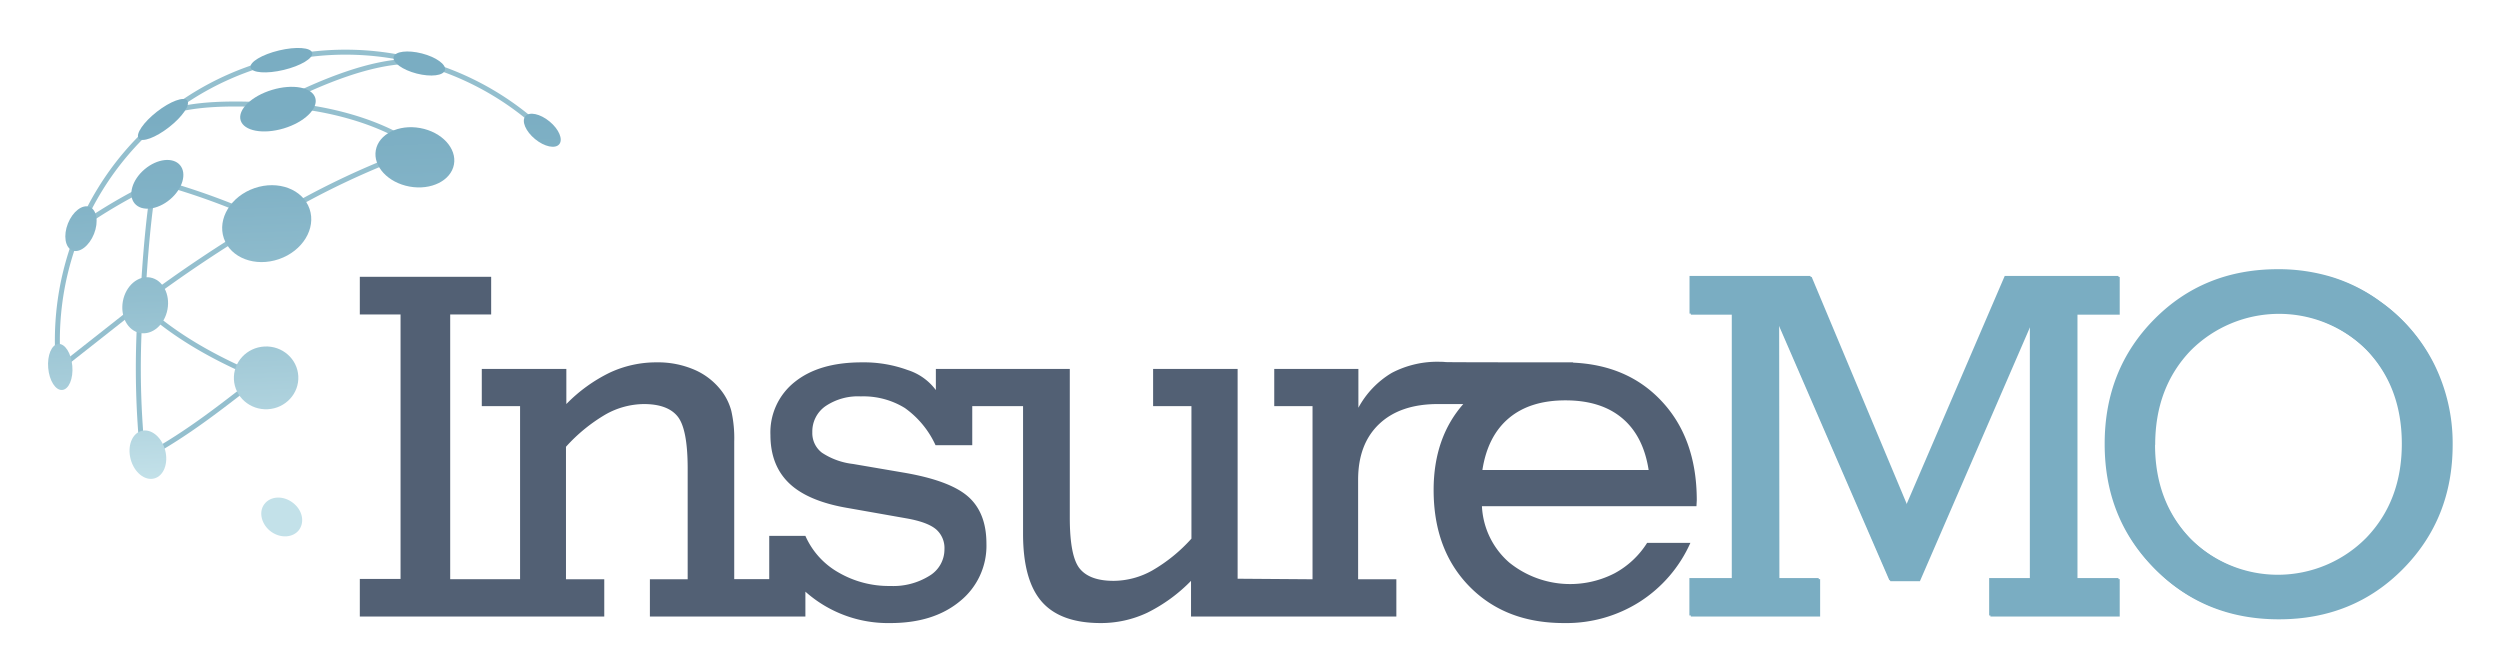 <svg xmlns="http://www.w3.org/2000/svg" role="img" xmlns:xlink="http://www.w3.org/1999/xlink" viewBox="-10.41 -10.41 541.32 144.82"><title>InsureMO logo</title><defs><linearGradient id="linear-gradient" x1="189.85" x2="194.14" y1="224.97" y2="330.19" gradientUnits="userSpaceOnUse"><stop offset=".14" stop-color="#7aadc2"/><stop offset=".29" stop-color="#81b2c6"/><stop offset=".51" stop-color="#93bfcf"/><stop offset=".76" stop-color="#b1d4df"/><stop offset=".88" stop-color="#c3e1e9"/></linearGradient><linearGradient id="linear-gradient-2" x1="221.81" x2="226.1" y1="223.67" y2="328.88" gradientTransform="rotate(79.64 222.847 249.028)" xlink:href="#linear-gradient"/><linearGradient id="linear-gradient-3" x1="189.19" x2="193.49" y1="225" y2="330.22" gradientTransform="rotate(19 190.736 263.35)" xlink:href="#linear-gradient"/><linearGradient id="linear-gradient-4" x1="162.21" x2="166.51" y1="226.1" y2="331.32" gradientTransform="rotate(79.43 164.46 281.067)" xlink:href="#linear-gradient"/><linearGradient id="linear-gradient-5" x1="161.47" x2="165.77" y1="226.13" y2="331.35" gradientTransform="rotate(15.07 165.032 313.403)" xlink:href="#linear-gradient"/><linearGradient id="linear-gradient-6" x1="149" x2="153.3" y1="226.64" y2="331.86" gradientTransform="rotate(68.34 150.545 264.486)" xlink:href="#linear-gradient"/><linearGradient id="linear-gradient-7" x1="143.31" x2="147.61" y1="226.87" y2="332.09" gradientTransform="rotate(4.87 146.095 294.393)" xlink:href="#linear-gradient"/><linearGradient id="linear-gradient-8" x1="165.9" x2="170.2" y1="225.95" y2="331.17" gradientTransform="rotate(40.5 166.421 252.183)" xlink:href="#linear-gradient"/><linearGradient id="linear-gradient-9" x1="167.69" x2="171.99" y1="225.88" y2="331.09" gradientTransform="rotate(37.95 168.31 240.84)" xlink:href="#linear-gradient"/><linearGradient id="linear-gradient-10" x1="193.8" x2="198.1" y1="224.81" y2="330.03" gradientTransform="rotate(13.44 193.878 227.944)" xlink:href="#linear-gradient"/><linearGradient id="linear-gradient-11" x1="249.59" x2="253.88" y1="222.53" y2="327.75" gradientTransform="rotate(50.52 250.445 243.183)" xlink:href="#linear-gradient"/><linearGradient id="linear-gradient-12" x1="192.64" x2="196.93" y1="224.86" y2="330.08" gradientTransform="rotate(16.72 193.181 238.596)" xlink:href="#linear-gradient"/><linearGradient id="linear-gradient-13" x1="223.59" x2="227.88" y1="223.6" y2="328.81" gradientTransform="rotate(75.61 223.797 228.717)" xlink:href="#linear-gradient"/><linearGradient id="linear-gradient-14" x1="187.71" x2="192.01" y1="225.06" y2="330.28" gradientTransform="rotate(3.06 190.764 296.88)" xlink:href="#linear-gradient"/><style>.cls-2{fill:#7aadc2}.cls-3{fill:none;stroke:#94bfce;stroke-miterlimit:10;stroke-width:1.08px}</style></defs><path fill="#526074" d="M356.99 97.93q0-13.55-7.83-21.71c-4.87-5.09-11.22-7.77-19-8.11l.09-.06c-.27 0-27.08 0-27.62-.06s-.91-.06-1.14-.06a21.2 21.2 0 0 0-10.54 2.4 19.61 19.61 0 0 0-7.23 7.55v-8.4H265.5v8.05h8.29v37.49l-16.22-.12V69.48h-18.3v8.05h8.3v28.69a34.72 34.72 0 0 1-8.51 6.91 17.31 17.31 0 0 1-8.34 2.23c-3.43 0-5.87-.87-7.32-2.63s-2.17-5.44-2.17-11.08V69.48h-29v4.57a12.19 12.19 0 0 0-6.11-4.34 27.62 27.62 0 0 0-9.94-1.66q-9.21 0-14.49 4.23a13.92 13.92 0 0 0-5.28 11.48q0 6.63 4.11 10.52t12.83 5.34l12.63 2.23q4.45.8 6.28 2.34a5.37 5.37 0 0 1 1.83 4.34 6.66 6.66 0 0 1-3.26 5.74 14.79 14.79 0 0 1-8.45 2.2 21.69 21.69 0 0 1-11.26-2.94 16.93 16.93 0 0 1-7.14-7.91h-7.83v9.37h-7.58V85.25a26.82 26.82 0 0 0-.63-6.69 12.3 12.3 0 0 0-2-4.17 14.69 14.69 0 0 0-5.92-4.71 19.88 19.88 0 0 0-8.25-1.63 23.75 23.75 0 0 0-10.09 2.2 33.73 33.73 0 0 0-9.46 6.83v-7.6H93.91v8.05h8.29v37.48H87.07V57.68h8.87v-8.15H67.5v8.15h8.82v57.27H67.5v8.13h52.93v-8.06h-8.29V86.33a36 36 0 0 1 8.57-7 17.15 17.15 0 0 1 8.29-2.25q5.15 0 7.31 2.68t2.18 11.14v24.12h-8.18v8.06h33.67v-5.38a26.89 26.89 0 0 0 18.4 6.8q9.36 0 15.08-4.74a15.4 15.4 0 0 0 5.72-12.46q0-6.68-3.95-10.17t-13.94-5.2l-11-1.88a15.4 15.4 0 0 1-6.72-2.43 5.33 5.33 0 0 1-2.09-4.43 6.68 6.68 0 0 1 2.86-5.66 12.55 12.55 0 0 1 7.65-2.11 17.11 17.11 0 0 1 9.52 2.51 20.15 20.15 0 0 1 6.65 8.06h7.95v-8.46h11v27.66q0 10.06 4.06 14.69t12.8 4.62a23.52 23.52 0 0 0 10-2.22 34.8 34.8 0 0 0 9.51-6.92v7.72h44.46v-8.06h-8.28V93.48q0-7.77 4.57-12.09t12.74-4.31h5.46c-4.26 4.85-6.42 11.05-6.42 18.62q0 13 7.8 20.92t20.54 7.88a29.6 29.6 0 0 0 16.31-4.62 29.26 29.26 0 0 0 10.95-12.75h-9.37a18.91 18.91 0 0 1-7.06 6.6 21 21 0 0 1-22.8-2.34 17.23 17.23 0 0 1-5.91-12.2h46.45zm-46.42-6.57q1.14-7.37 5.74-11.23t12.26-3.85q7.67 0 12.26 3.85t5.74 11.23z"/><path d="M374.88 114.99h8.82v8.1h-28v-8.1h9.14V57.72h-9.14v-8.16h26.17l20.78 49.61 21.32-49.61h24.6v8.16h-9.15v57.27h9.15v8.1h-28v-8.1h8.82V59.87l-24.08 55.56h-6.4l-24.08-55.56z" class="cls-2"/><path d="M445.57 85.9q0-16.08 10.71-26.94t26.76-10.85a39.51 39.51 0 0 1 11.87 1.73 35 35 0 0 1 10.29 5.23 36.36 36.36 0 0 1 11.46 13.37 38.55 38.55 0 0 1 4 17.46q0 16-10.76 26.89t-26.85 10.9q-16.05 0-26.76-10.85T445.57 85.9zm10.65 0q0 12.32 7.68 20.34a26.89 26.89 0 0 0 38.33 0q7.66-8 7.67-20.34t-7.67-20.37a27 27 0 0 0-38.33 0q-7.65 8.01-7.65 20.37z" class="cls-2"/><path d="M374.57 114.76h8.82v8.1h-28v-8.1h9.18V57.49h-9.15v-8.15h26.15l20.77 49.6 21.33-49.6h24.63v8.15h-9.15v57.27h9.15v8.1h-28v-8.1h8.81V59.62l-24.04 55.58h-6.39l-24.11-55.58z" class="cls-2"/><path d="M445.31 85.67q0-16.08 10.72-26.93t26.75-10.86a39.53 39.53 0 0 1 11.88 1.74 35.1 35.1 0 0 1 10.29 5.23 36.24 36.24 0 0 1 11.45 13.37 38.43 38.43 0 0 1 4 17.46q0 16-10.76 26.89t-26.86 10.9q-16 0-26.75-10.85t-10.72-26.95zm10.66 0q0 12.33 7.67 20.35a26.91 26.91 0 0 0 38.33 0q7.68-8 7.68-20.35t-7.68-20.36a27 27 0 0 0-38.33 0q-7.66 7.99-7.67 20.36z" class="cls-2"/><g><path d="M20.04 55.45L2.33 69.4" class="cls-3"/><path d="M6.65 38.84a113 113 0 0 1 16.3-9.54m23.56 41.41c-7.93 6.05-15.64 12.48-25.87 18m3.42-59.75a150 150 0 0 1 22.9 8.37M20.15 55.25a292.43 292.43 0 0 1 26.81-17.92m-26.48 17.6c.43-8.82 1.42-20.41 2.57-25.73m-2.98 26.15a185.36 185.36 0 0 0 .45 33m29.36-52.2a173.49 173.49 0 0 1 29.72-14m-54.93-7.86c7.13-2.52 15.21-2.35 24.65-1.93m.86-.48c9.63-4.93 19.79-8.82 27.83-9m-28.36 9.29c10.39.62 22.37 3.53 30.8 9.67M20.93 56.33c6.36 5.78 14.54 10.57 24.13 14.61M2.1 66.62a62.4 62.4 0 0 1 106.69-47.2" class="cls-3"/></g><g><path fill="url(#linear-gradient)" fill-rule="evenodd" d="M197.8 329.68c-1.27 1.7-3.92 1.92-6 .47s-2.89-4.21-1.56-6 4.08-1.93 6.18-.33 2.6 4.15 1.37 5.86" transform="translate(-143.43 -225.38)"/><ellipse cx="222.84" cy="249.01" fill="url(#linear-gradient-2)" rx="6.44" ry="8.6" transform="rotate(-79.64 15.987 222.337)"/><ellipse cx="190.76" cy="263.4" fill="url(#linear-gradient-3)" rx="9.81" ry="8.13" transform="rotate(-19 -554.375 579.224)"/><ellipse cx="164.46" cy="281.07" fill="url(#linear-gradient-4)" rx="6.11" ry="4.91" transform="rotate(-79.43 -42.92 254.716)"/><ellipse cx="165.04" cy="313.42" fill="url(#linear-gradient-5)" rx="3.86" ry="5.33" transform="rotate(-15.07 -758.614 742.89)"/><ellipse cx="150.55" cy="264.47" fill="url(#linear-gradient-6)" rx="5.07" ry="3.04" transform="rotate(-68.34 -87.157 257.43)"/><ellipse cx="146.07" cy="294.42" fill="url(#linear-gradient-7)" rx="2.62" ry="5" transform="rotate(-4.87 -2575.58 1868.207)"/><ellipse cx="167.08" cy="254.9" fill="url(#linear-gradient-8)" rx="6.43" ry="4.27" transform="rotate(-40.18 -212.762 338.26)"/><ellipse cx="168.3" cy="240.83" fill="url(#linear-gradient-9)" rx="6.67" ry="2.13" transform="rotate(-37.95 -231.143 336.704)"/><ellipse cx="193.93" cy="228.02" fill="url(#linear-gradient-10)" rx="6.86" ry="2.17" transform="rotate(-13.44 -834.26 723.895)"/><ellipse cx="250.43" cy="243.15" fill="url(#linear-gradient-11)" rx="2.47" ry="4.76" transform="rotate(-50.52 -60.084 282.45)"/><ellipse cx="193.2" cy="238.6" fill="url(#linear-gradient-12)" rx="8.44" ry="4.36" transform="rotate(-16.72 -645.352 613.9)"/><ellipse cx="223.8" cy="228.71" fill="url(#linear-gradient-13)" rx="2.25" ry="5.74" transform="rotate(-75.61 6.846 208.454)"/><ellipse cx="190.64" cy="296.78" fill="url(#linear-gradient-14)" rx="6.98" ry="6.8" transform="rotate(-3.06 -4099.921 2869.041)"/></g></svg>